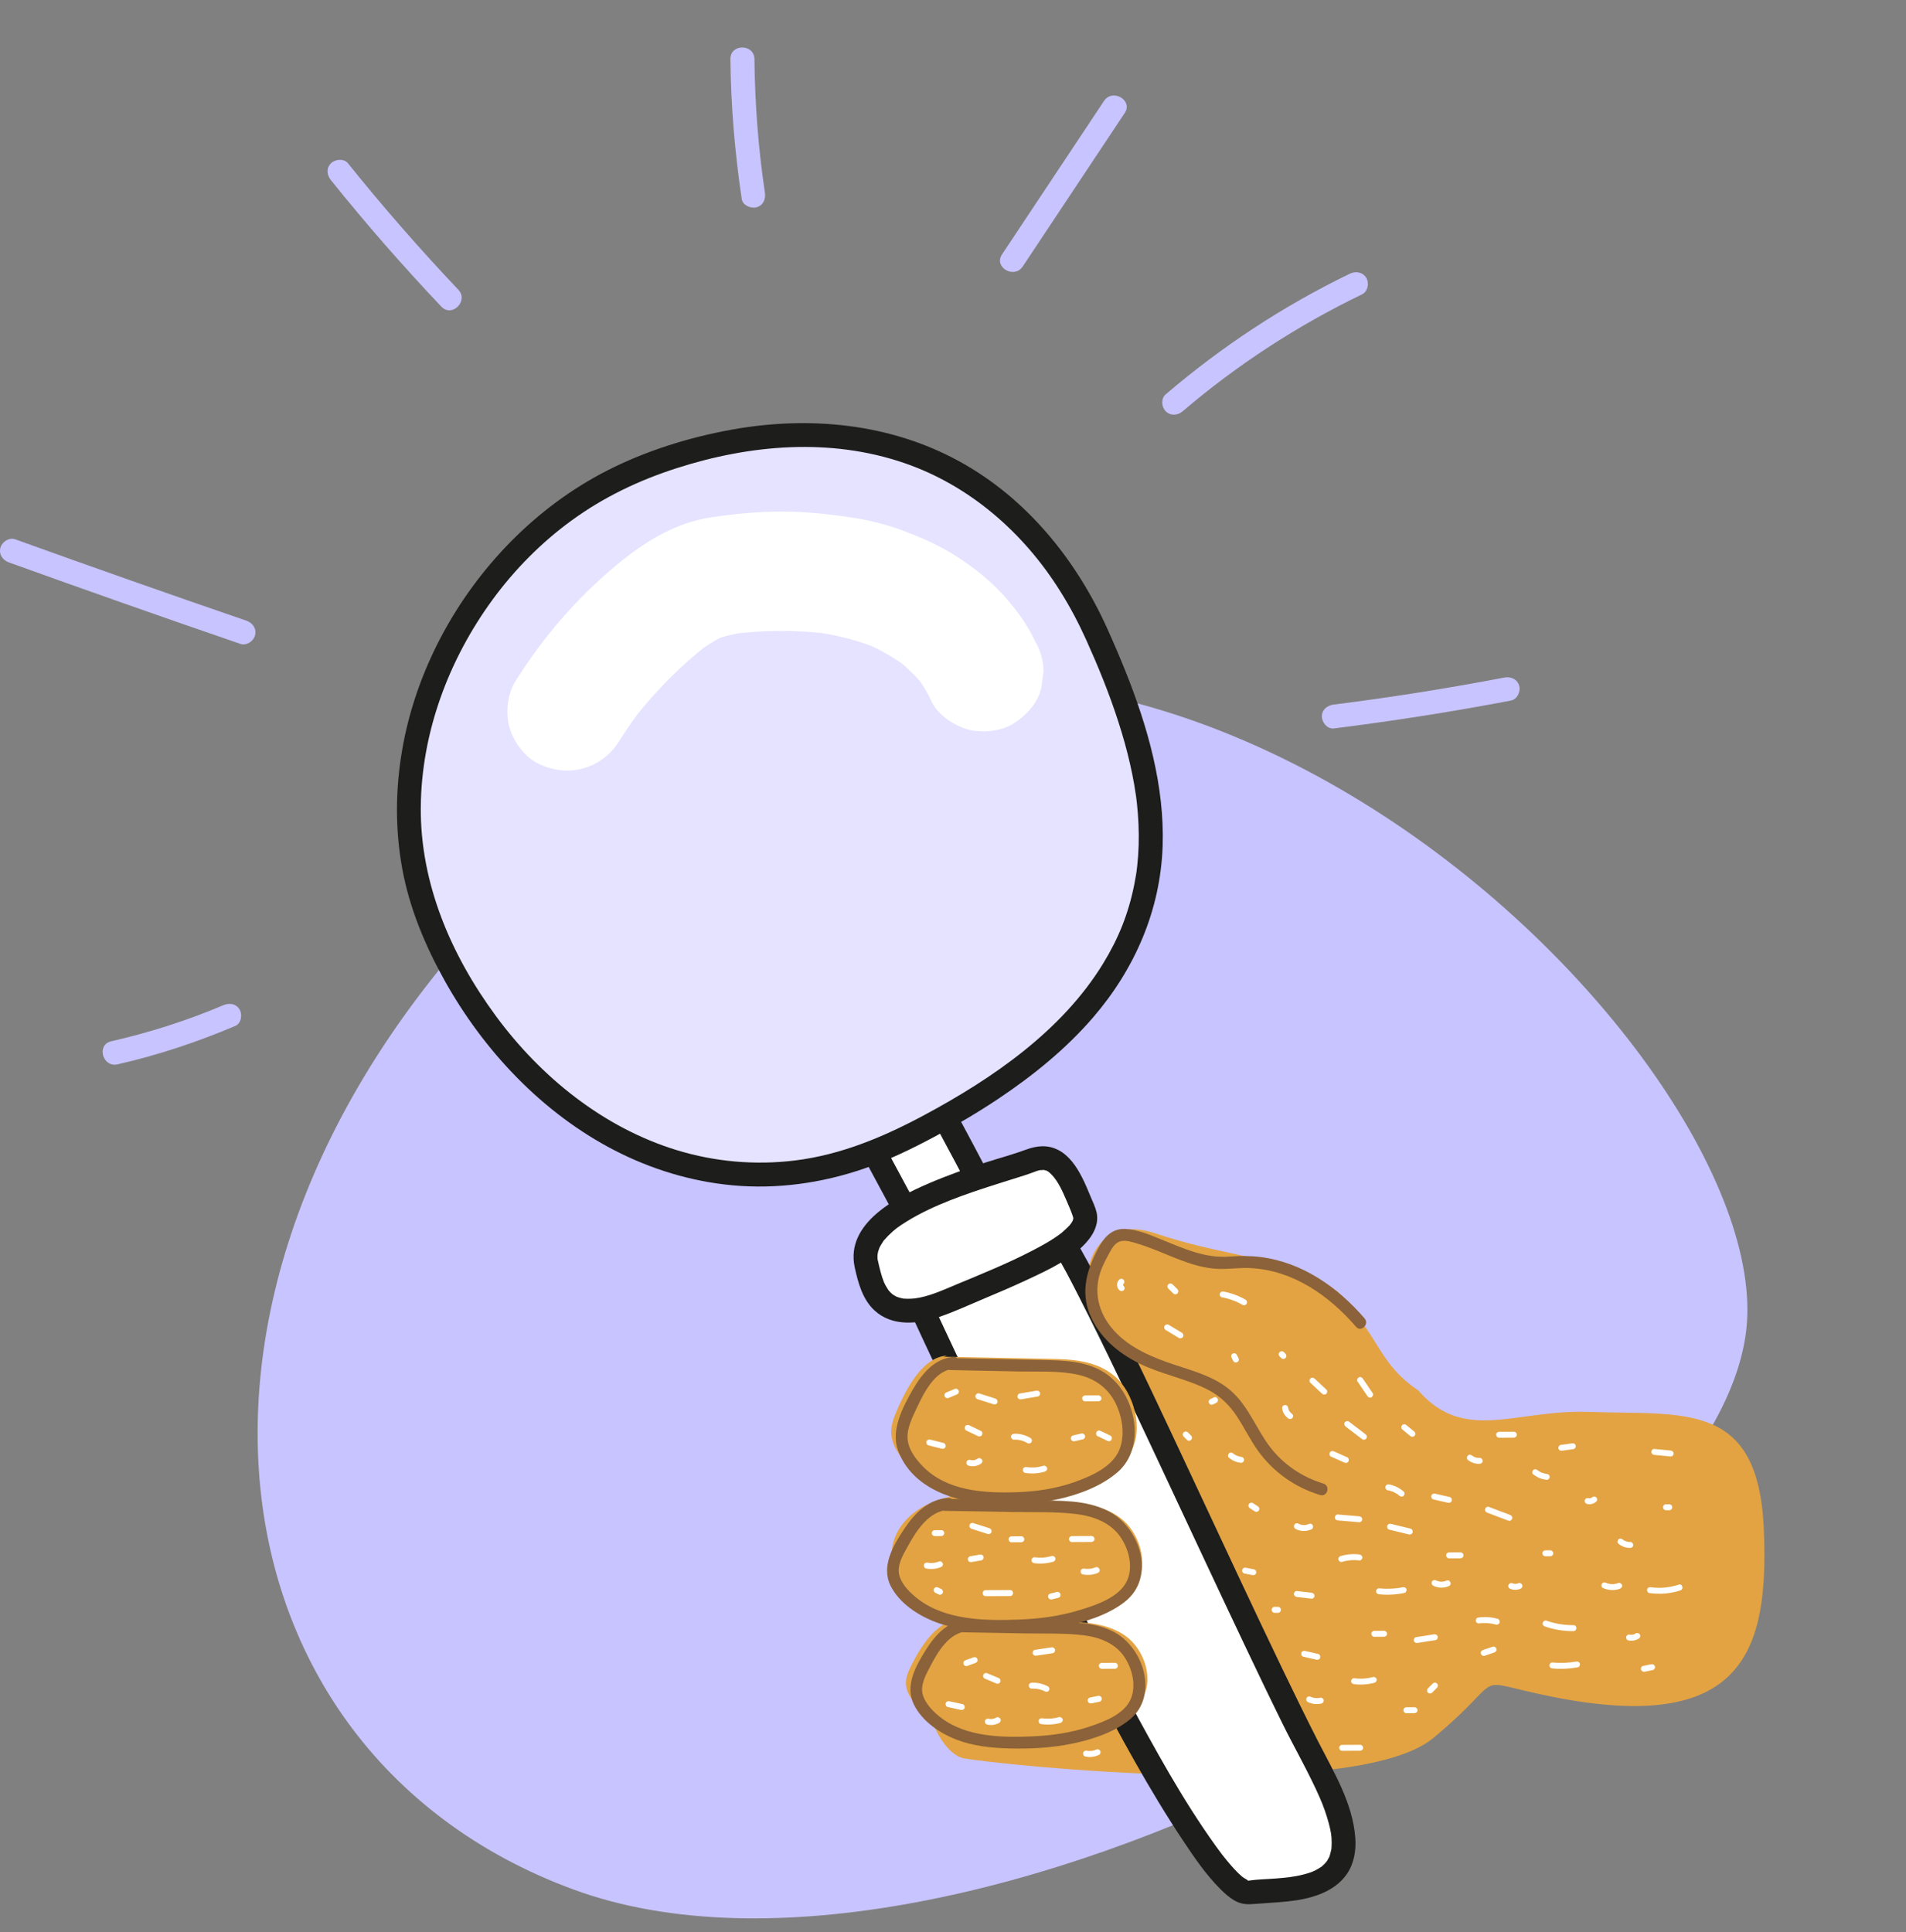 <svg width="218" height="221" viewBox="0 0 218 221" fill="none" xmlns="http://www.w3.org/2000/svg">
<rect x="0" y="0" width="218" height="221" fill="#808080" stroke="none"/>
<g clip-path="url(#clip0_13167_46585)">
<path d="M63.614 96.801C14.322 141.57 21.403 199.868 65.601 216.108C109.799 232.348 195.823 185.043 199.722 152.187C203.62 119.33 123.791 42.146 63.614 96.801Z" fill="#C8C4FF"/>
<path d="M111.309 170.875C100.334 171.203 97.817 182.153 110.519 186.22C102.402 187.106 106.181 200.385 110.289 201.112C114.216 201.806 154.982 206.201 163.933 198.777C172.878 191.354 167.613 192.064 177.398 194.032C199.506 198.482 202.325 188.751 201.738 174.893C201.113 160.127 192.59 161.871 181.731 161.483C173.323 161.182 167.504 165.102 162.206 159.018C156.266 155.027 158.054 150.533 149.174 146.045C143.564 143.208 140.41 143.782 131.997 141.021C121.894 137.714 121.883 154.666 131.147 155.262C137.41 155.661 134.136 154.365 130.565 154.672C121.274 155.47 118.543 155.185 112.06 155.038C101.152 154.797 106.587 162.866 105.95 166.6C105.309 170.345 111.309 170.875 111.309 170.875Z" fill="#E3A342"/>
<path d="M94.384 121.324L106.878 144.553C106.878 144.553 114.216 141.387 114.874 141.267C115.532 141.147 101.36 115.486 101.36 115.486L94.384 121.324Z" fill="white"/>
<path d="M93.199 122.013C94.603 124.626 96.007 127.234 97.411 129.847C99.654 134.013 101.892 138.184 104.135 142.35C104.656 143.312 105.172 144.279 105.693 145.241C106.071 145.947 106.911 146.018 107.569 145.733C110.146 144.624 112.351 143.58 115.011 142.65C116.179 142.24 116.454 141.349 116.031 140.289C115.653 139.348 115.192 138.435 114.742 137.528C111.742 131.536 108.496 125.665 105.282 119.788C104.371 118.121 103.461 116.459 102.539 114.797C102.084 113.971 101.037 113.977 100.384 114.518C98.058 116.464 95.739 118.411 93.413 120.362C92.848 120.838 92.919 121.805 93.413 122.297C93.972 122.855 94.784 122.773 95.355 122.297C97.68 120.351 100 118.405 102.325 116.453C101.607 116.36 100.888 116.268 100.17 116.175C102.463 120.324 104.733 124.49 106.982 128.661C108.55 131.569 110.108 134.477 111.616 137.418C112.137 138.435 112.658 139.458 113.146 140.491C113.223 140.655 113.295 140.819 113.371 140.983C113.404 141.059 113.437 141.141 113.476 141.218C113.251 140.737 113.41 141.048 113.448 141.169C113.476 141.256 113.503 141.355 113.541 141.437C113.547 141.448 113.558 141.535 113.569 141.54C113.569 141.54 113.525 141.169 113.525 141.223C113.525 141.349 113.541 141.24 113.574 140.89C113.887 140.578 114.199 140.272 114.512 139.961C114.364 139.944 114.112 140.086 113.98 140.135C113.646 140.261 113.316 140.392 112.987 140.524C112.022 140.912 111.062 141.311 110.108 141.715C108.803 142.268 107.497 142.82 106.192 143.383C106.817 143.547 107.442 143.711 108.068 143.875C106.664 141.262 105.26 138.654 103.856 136.041C101.612 131.875 99.375 127.704 97.132 123.538C96.611 122.576 96.095 121.609 95.574 120.646C94.735 119.083 92.365 120.461 93.199 122.013Z" fill="#1D1D1B"/>
<path d="M104.574 147.811C114.408 169.12 137.382 217.075 142.856 216.457C148.33 215.84 158.712 217.026 150.814 202.222C142.916 187.423 122.859 141.552 120.32 140.518C117.781 139.485 102.687 143.722 104.574 147.811Z" fill="white"/>
<path d="M103.389 148.5C106.532 155.311 109.74 162.09 113.009 168.842C116.793 176.648 120.66 184.416 124.713 192.086C128.037 198.379 131.426 204.693 135.386 210.624C136.642 212.51 137.958 214.429 139.565 216.042C140.086 216.567 140.673 217.091 141.331 217.436C142.11 217.84 142.779 217.818 143.624 217.747C146.064 217.54 148.637 217.556 150.946 216.649C152.196 216.157 153.304 215.429 154.066 214.309C154.873 213.122 155.119 211.614 155.015 210.203C154.719 206.229 152.569 202.703 150.792 199.231C149.35 196.411 147.968 193.557 146.591 190.703C143.163 183.569 139.829 176.386 136.472 169.219C133.34 162.538 130.225 155.852 126.934 149.243C125.826 147.013 124.708 144.782 123.474 142.623C122.87 141.562 122.163 139.999 121.055 139.359C120.117 138.818 118.806 138.96 117.781 139.08C116.119 139.277 114.479 139.638 112.872 140.103C111.128 140.611 109.406 141.245 107.771 142.038C106.433 142.688 105.024 143.492 104.058 144.646C103.104 145.799 102.775 147.106 103.389 148.5C103.685 149.178 104.678 149.331 105.265 148.992C105.967 148.582 106.055 147.8 105.758 147.122C105.934 147.521 105.797 147.155 105.769 147.056C105.813 147.209 105.748 147.281 105.786 147.029C105.819 146.816 105.731 147.373 105.791 147.035C105.802 146.974 105.841 146.914 105.846 146.86C105.857 146.734 105.682 147.117 105.813 146.942C105.879 146.849 105.934 146.723 105.994 146.625C106.033 146.564 106.077 146.51 106.115 146.45C106.093 146.477 105.907 146.69 106.066 146.521C106.279 146.291 106.493 146.078 106.729 145.876C106.784 145.832 106.839 145.788 106.894 145.744C107.064 145.608 106.625 145.93 106.921 145.728C107.047 145.641 107.168 145.553 107.3 145.466C107.623 145.252 107.958 145.056 108.298 144.864C108.621 144.684 108.956 144.514 109.291 144.356C109.477 144.268 109.663 144.181 109.85 144.099C109.932 144.061 110.02 144.022 110.102 143.99C110.294 143.908 110.234 143.935 110.294 143.908C111.896 143.252 113.552 142.727 115.236 142.322C115.982 142.142 116.728 141.989 117.484 141.868C117.578 141.852 118.016 141.797 117.682 141.836C117.841 141.814 118 141.797 118.159 141.781C118.461 141.754 118.757 141.732 119.059 141.726C119.278 141.726 119.503 141.759 119.722 141.754C119.618 141.759 119.437 141.661 119.706 141.759C119.87 141.819 120.101 141.94 119.645 141.704C119.887 141.83 119.492 141.54 119.519 141.595C119.547 141.655 119.651 141.726 119.7 141.776C119.761 141.836 119.98 142.109 119.793 141.879C119.607 141.644 119.876 142 119.936 142.082C120.123 142.344 120.293 142.617 120.463 142.896C121.548 144.662 122.497 146.515 123.435 148.363C126.528 154.426 129.413 160.598 132.309 166.759C135.638 173.844 138.935 180.945 142.291 188.014C143.744 191.075 145.209 194.136 146.712 197.181C148.099 199.997 149.701 202.747 150.957 205.622C151.373 206.573 151.724 207.563 151.988 208.569C152.224 209.487 152.306 209.875 152.311 210.761C152.311 210.93 152.306 211.1 152.295 211.269C152.289 211.357 152.278 211.45 152.273 211.537C152.278 211.493 152.328 211.236 152.278 211.482C152.224 211.772 152.141 212.046 152.059 212.324C151.971 212.62 152.163 212.117 152.076 212.291C152.048 212.346 152.026 212.401 151.999 212.45C151.933 212.565 151.873 212.68 151.807 212.789C151.725 212.926 151.587 213.084 151.774 212.86C151.686 212.969 151.593 213.073 151.494 213.177C151.406 213.27 151.308 213.347 151.22 213.434C151.006 213.647 151.439 213.303 151.132 213.505C150.902 213.653 150.671 213.8 150.43 213.921C150.353 213.959 149.926 214.139 150.315 213.986C150.205 214.03 150.09 214.074 149.98 214.117C149.706 214.216 149.426 214.303 149.141 214.374C148.582 214.522 148.011 214.62 147.436 214.702C147.227 214.735 147.787 214.659 147.458 214.697C147.392 214.702 147.326 214.713 147.26 214.719C147.128 214.735 146.997 214.746 146.865 214.762C146.553 214.795 146.245 214.823 145.933 214.844C144.885 214.926 143.816 214.937 142.774 215.096C142.428 215.145 143.048 215.14 142.85 215.112C142.571 215.074 142.587 214.937 142.829 215.129C142.642 214.981 142.362 214.839 142.154 214.713C142.532 214.937 142.198 214.746 142.039 214.609C141.896 214.484 141.759 214.358 141.622 214.227C141.326 213.937 141.046 213.631 140.772 213.319C140.454 212.953 140.147 212.576 139.845 212.193C140.097 212.51 139.818 212.155 139.763 212.084C139.68 211.974 139.598 211.865 139.516 211.756C139.346 211.526 139.176 211.291 139.006 211.061C135.232 205.797 132.101 200.04 129.029 194.355C125.092 187.062 121.357 179.66 117.704 172.225C114.287 165.261 110.941 158.263 107.667 151.233C107.031 149.866 106.395 148.5 105.764 147.133C105.457 146.461 104.481 146.297 103.888 146.641C103.192 147.035 103.077 147.827 103.389 148.5Z" fill="#1D1D1B"/>
<path d="M125.426 72.506C134.382 92.378 138.37 112.938 103.422 130.251C78.522 142.59 56.661 124.889 49.026 105.028C41.392 85.167 53.924 60.955 73.855 53.345C97.844 44.177 116.678 53.099 125.426 72.506Z" fill="#E5E3FF"/>
<path d="M124.241 73.195C125.607 76.229 126.863 79.285 127.921 82.576C128.432 84.156 128.881 85.752 129.249 87.37C129.43 88.152 129.589 88.939 129.726 89.732C129.792 90.114 129.852 90.492 129.907 90.874C129.923 90.989 129.94 91.098 129.956 91.213C129.951 91.153 129.923 90.973 129.962 91.251C129.989 91.476 130.017 91.7 130.039 91.924C130.209 93.482 130.28 95.051 130.236 96.62C130.214 97.423 130.159 98.222 130.071 99.02C129.995 99.736 129.907 100.299 129.731 101.179C129.062 104.519 127.921 107.346 126.161 110.216C121.461 117.886 113.563 123.33 105.693 127.545C101.042 130.038 96.182 132.083 90.901 132.728C86.376 133.28 81.796 132.881 77.436 131.553C69.039 128.994 61.849 123.183 56.705 116.185C51.593 109.237 48.066 101.059 48.127 92.356C48.187 83.806 51.313 75.447 56.348 68.57C58.86 65.137 61.931 62.032 65.376 59.528C69.039 56.86 73.065 54.936 77.376 53.553C85.8 50.841 94.948 50.059 103.406 52.951C110.886 55.51 117.057 60.9 121.252 67.597C122.382 69.39 123.369 71.265 124.241 73.195C124.548 73.867 125.525 74.031 126.117 73.687C126.814 73.282 126.912 72.489 126.611 71.817C123.057 63.972 117.391 56.975 109.751 52.782C101.815 48.419 92.606 47.55 83.776 49.124C78.84 50.005 73.899 51.546 69.429 53.826C65.37 55.898 61.657 58.675 58.46 61.911C52.076 68.373 47.54 76.814 45.999 85.768C45.22 90.289 45.187 94.881 46.015 99.397C46.838 103.869 48.62 108.133 50.825 112.096C55.317 120.171 62.025 127.299 70.295 131.569C74.507 133.739 79.071 135.128 83.793 135.565C88.85 136.035 94.005 135.314 98.799 133.663C101.596 132.701 104.256 131.41 106.861 130.022C109.378 128.682 111.846 127.234 114.216 125.648C118.143 123.019 121.877 120.001 124.976 116.42C129.775 110.866 132.731 104.12 132.978 96.751C133.203 89.885 131.262 83.106 128.733 76.786C128.064 75.114 127.351 73.457 126.611 71.817C126.309 71.145 125.327 70.981 124.735 71.325C124.038 71.73 123.94 72.522 124.241 73.195Z" fill="#1D1D1B"/>
<path d="M99.067 144.525C99.753 147.696 100.806 151.982 108.386 148.8C115.965 145.619 125.339 142.043 123.995 138.676C122.651 135.308 121.247 131.378 117.978 132.701C114.698 134.024 97.614 137.834 99.067 144.525Z" fill="white"/>
<path d="M97.746 144.886C98.13 146.657 98.634 148.593 100.016 149.872C102.046 151.747 104.969 151.446 107.404 150.626C109.082 150.058 110.711 149.298 112.346 148.614C114.062 147.893 115.773 147.166 117.457 146.379C119.909 145.231 122.794 143.94 124.516 141.776C125.229 140.884 125.684 139.791 125.415 138.632C125.273 138.031 124.982 137.446 124.746 136.877C124.439 136.123 124.121 135.368 123.753 134.647C123.134 133.433 122.284 132.159 121.028 131.52C119.81 130.902 118.587 131.028 117.348 131.487C115.878 132.028 114.353 132.438 112.861 132.914C110.629 133.625 108.419 134.406 106.263 135.33C102.479 136.954 96.726 139.895 97.746 144.886C97.894 145.608 98.755 146.029 99.435 145.843C100.192 145.635 100.543 144.886 100.395 144.159C100.378 144.083 100.345 143.749 100.378 144.126C100.373 144.044 100.362 143.962 100.362 143.88C100.362 143.705 100.362 143.53 100.378 143.35C100.351 143.705 100.395 143.29 100.433 143.153C100.466 143.033 100.674 142.503 100.521 142.847C100.658 142.541 100.834 142.257 101.02 141.978C101.228 141.666 100.938 142.038 101.201 141.754C101.349 141.59 101.497 141.42 101.656 141.267C102.369 140.562 102.748 140.305 103.631 139.747C104.453 139.228 105.314 138.774 106.192 138.353C109.428 136.806 113.146 135.702 116.728 134.57C117.238 134.412 117.742 134.248 118.241 134.056C118.466 133.969 118.691 133.882 118.927 133.832C118.927 133.832 119.459 133.821 119.316 133.794C119.788 133.871 119.942 134.002 120.287 134.352C121.011 135.095 121.521 136.232 121.955 137.244C122.212 137.845 122.492 138.463 122.695 139.08C122.717 139.152 122.733 139.239 122.766 139.31C122.887 139.589 122.607 139.075 122.761 139.316C122.777 139.337 122.755 139.485 122.755 139.501C122.766 139.119 122.733 139.485 122.7 139.6C122.678 139.676 122.591 139.808 122.722 139.551C122.673 139.644 122.618 139.736 122.569 139.829C122.53 139.895 122.487 139.955 122.443 140.015C122.618 139.764 122.388 140.081 122.36 140.114C122.075 140.425 121.604 140.857 121.39 141.027C120.37 141.814 119.212 142.448 118.071 143.038C115.263 144.498 112.318 145.69 109.395 146.903C107.865 147.543 106.219 148.308 104.607 148.505C104.393 148.532 104.042 148.549 103.773 148.543C103.653 148.543 103.537 148.538 103.422 148.527C103.159 148.511 103.521 148.571 103.203 148.494C103.104 148.472 103 148.45 102.901 148.423C102.863 148.412 102.462 148.276 102.621 148.341C102.813 148.418 102.484 148.27 102.479 148.27C102.369 148.21 102.265 148.139 102.15 148.079C102.079 148.04 101.903 147.876 102.128 148.073C102.035 147.997 101.947 147.915 101.859 147.827C101.799 147.767 101.738 147.702 101.684 147.636C101.503 147.445 101.793 147.838 101.612 147.543C101.497 147.363 101.382 147.193 101.283 147.007C101.239 146.931 101.206 146.849 101.163 146.772C101.13 146.707 101.102 146.646 101.075 146.581C101.135 146.728 101.146 146.756 101.108 146.663C100.79 145.854 100.592 145.006 100.406 144.159C100.016 142.443 97.367 143.17 97.746 144.886Z" fill="#1D1D1B"/>
<path d="M118.417 73.386C117.507 71.396 116.141 69.592 114.677 67.974C113.158 66.296 111.304 64.864 109.412 63.639C107.492 62.393 105.364 61.469 103.225 60.67C101.284 59.943 99.254 59.457 97.203 59.156C94.576 58.768 91.96 58.495 89.305 58.506C86.623 58.522 83.958 58.768 81.303 59.173C76.236 59.949 72.15 63.054 68.464 66.422C64.795 69.773 61.592 73.709 58.954 77.907C58.027 79.383 57.802 81.515 58.263 83.172C58.702 84.757 59.93 86.474 61.411 87.255C64.778 89.032 68.755 88.043 70.79 84.806C71.662 83.418 72.599 82.073 73.609 80.777C73.252 81.237 72.896 81.701 72.539 82.16C75.018 78.995 77.87 76.109 81.051 73.638C80.59 73.993 80.124 74.348 79.663 74.704C80.782 73.851 81.951 73.091 83.25 72.539C82.702 72.769 82.159 72.998 81.611 73.228C82.845 72.73 84.128 72.457 85.439 72.276C84.83 72.359 84.221 72.441 83.618 72.522C87.38 72.052 91.241 72.025 95.004 72.522C94.395 72.441 93.786 72.359 93.183 72.276C95.684 72.626 98.141 73.233 100.477 74.201C99.929 73.971 99.386 73.742 98.838 73.512C100.658 74.283 102.375 75.261 103.944 76.469C103.483 76.114 103.017 75.759 102.556 75.403C103.746 76.338 104.827 77.388 105.765 78.574C105.408 78.115 105.052 77.65 104.695 77.191C105.435 78.153 106.072 79.181 106.576 80.285C107.251 81.75 109.176 83.013 110.673 83.423C112.313 83.871 114.501 83.669 115.955 82.734C117.419 81.794 118.708 80.395 119.103 78.651C119.185 78.044 119.267 77.437 119.35 76.836C119.35 75.6 119.037 74.452 118.417 73.386Z" fill="white"/>
<path d="M126.271 11.546C122.383 17.395 118.494 23.25 114.605 29.1C113.629 30.57 116.004 31.942 116.975 30.477C120.863 24.628 124.752 18.773 128.64 12.924C129.617 11.458 127.242 10.086 126.271 11.546Z" fill="#C8C4FF"/>
<path d="M154.396 31.303C146.805 34.971 139.73 39.629 133.33 45.101C132.765 45.582 132.836 46.539 133.33 47.036C133.889 47.594 134.706 47.517 135.271 47.036C141.496 41.717 148.407 37.229 155.783 33.664C156.447 33.342 156.628 32.396 156.277 31.795C155.871 31.111 155.065 30.98 154.396 31.303Z" fill="#C8C4FF"/>
<path d="M172.073 77.492C165.601 78.727 159.096 79.76 152.559 80.581C151.824 80.673 151.188 81.144 151.188 81.947C151.188 82.614 151.818 83.407 152.559 83.314C159.338 82.461 166.089 81.406 172.802 80.127C173.532 79.99 173.943 79.115 173.762 78.443C173.554 77.683 172.802 77.35 172.073 77.492Z" fill="#C8C4FF"/>
<path d="M37.855 20.612C41.865 25.603 46.077 30.425 50.481 35.072C51.693 36.351 53.629 34.416 52.422 33.136C48.018 28.49 43.806 23.662 39.797 18.677C39.331 18.103 38.344 18.196 37.855 18.677C37.285 19.245 37.389 20.032 37.855 20.612Z" fill="#C8C4FF"/>
<path d="M13.448 121.729C18.066 120.674 22.558 119.187 26.913 117.334C27.593 117.044 27.747 116.043 27.407 115.464C26.995 114.764 26.216 114.682 25.531 114.972C21.401 116.727 17.096 118.094 12.719 119.094C11.002 119.488 11.732 122.123 13.448 121.729Z" fill="#C8C4FF"/>
<path d="M44.683 151.523C42.248 156.804 38.792 161.521 34.482 165.436C33.176 166.622 35.118 168.552 36.423 167.371C40.888 163.315 44.529 158.373 47.052 152.9C47.359 152.228 47.244 151.43 46.559 151.031C45.966 150.692 44.995 150.85 44.683 151.523Z" fill="#C8C4FF"/>
<path d="M1.009 64.322C9.812 67.493 18.631 70.598 27.478 73.638C28.18 73.878 28.975 73.364 29.167 72.681C29.375 71.932 28.909 71.243 28.207 70.997C19.361 67.958 10.536 64.853 1.739 61.682C1.042 61.43 0.236 61.966 0.05 62.639C-0.159 63.398 0.307 64.065 1.009 64.322Z" fill="#C8C4FF"/>
<path d="M83.541 6.752C83.596 12.11 84.046 17.451 84.835 22.753C84.945 23.486 85.872 23.885 86.525 23.71C87.309 23.497 87.594 22.764 87.484 22.026C86.728 16.969 86.344 11.864 86.289 6.752C86.261 4.997 83.519 4.992 83.541 6.752Z" fill="#C8C4FF"/>
<path d="M108.792 171.684C112.79 171.75 116.788 171.821 120.787 171.886C123.326 171.93 126.008 172.023 128.147 173.614C130.286 175.205 131.492 178.873 129.935 181.202C129.342 182.087 128.459 182.64 127.576 183.093C123.479 185.187 118.894 185.614 114.419 185.504C110.657 185.411 106.571 184.783 103.911 181.677C103.34 181.011 102.83 180.174 102.819 179.234C102.808 178.458 103.132 177.736 103.461 177.058C104.733 174.445 106.582 171.695 109.159 171.58" fill="#E3A342"/>
<path d="M109.548 185.28C113.519 185.346 117.484 185.406 121.455 185.471C123.973 185.51 126.638 185.603 128.766 187.128C130.889 188.658 132.09 192.185 130.538 194.42C129.951 195.273 129.073 195.804 128.196 196.235C124.126 198.247 119.574 198.657 115.132 198.553C111.397 198.466 107.338 197.859 104.7 194.874C104.135 194.235 103.63 193.431 103.614 192.523C103.603 191.775 103.927 191.08 104.25 190.435C105.512 187.926 107.349 185.28 109.91 185.171" fill="#E3A342"/>
<path d="M107.958 155.174C111.994 155.256 116.026 155.333 120.062 155.415C122.624 155.464 125.333 155.574 127.494 157.399C129.655 159.225 130.872 163.429 129.304 166.092C128.706 167.108 127.817 167.737 126.923 168.256C122.788 170.651 118.165 171.137 113.645 171.006C109.85 170.897 105.726 170.175 103.038 166.611C102.462 165.846 101.947 164.889 101.936 163.806C101.925 162.915 102.248 162.09 102.583 161.314C103.866 158.323 105.731 155.169 108.331 155.043" fill="#E3A342"/>
<path d="M154.132 148.888C150.776 144.815 143.898 144.449 137.904 143.738C131.443 142.973 127.73 139.037 126.265 142.994C124.801 146.952 122.009 150.992 131.147 155.262C140.284 159.531 142.022 162.139 145.714 166.961C149.405 171.783 158.816 154.579 154.132 148.888Z" fill="#E3A342"/>
<path d="M108.073 172.799C110.706 172.843 113.344 172.887 115.976 172.931C118.313 172.969 120.704 172.876 123.029 173.155C124.993 173.39 127.011 174.106 128.163 175.801C129.101 177.189 129.627 179.141 128.925 180.743C128.059 182.716 125.3 183.596 123.402 184.17C121.192 184.843 118.889 185.143 116.585 185.231C112.724 185.378 108.166 185.335 104.963 182.853C104.108 182.186 103.164 181.278 102.868 180.207C102.539 179.021 103.307 177.801 103.861 176.796C104.81 175.063 106.241 172.832 108.435 172.685C109.313 172.624 109.318 171.258 108.435 171.318C106.208 171.471 104.612 173.073 103.439 174.838C102.172 176.741 100.724 179.157 101.887 181.42C102.896 183.378 104.991 184.744 106.993 185.51C109.088 186.313 111.369 186.548 113.596 186.608C116.256 186.685 118.933 186.559 121.549 186.04C123.962 185.564 126.66 184.75 128.629 183.219C132.32 180.349 130.362 174.576 126.627 172.756C124.099 171.52 121.17 171.646 118.428 171.602C114.973 171.542 111.523 171.487 108.068 171.427C107.19 171.422 107.19 172.788 108.073 172.799Z" fill="#8B6239"/>
<path d="M110.25 186.69C112.625 186.734 114.994 186.772 117.369 186.816C119.536 186.854 121.751 186.762 123.907 187.024C125.75 187.248 127.598 187.948 128.64 189.561C129.49 190.878 129.951 192.666 129.386 194.185C128.689 196.05 126.265 196.924 124.532 197.498C122.508 198.165 120.397 198.482 118.274 198.581C114.737 198.745 110.574 198.706 107.629 196.46C106.801 195.825 105.912 194.945 105.577 193.939C105.188 192.764 105.89 191.561 106.422 190.539C107.261 188.932 108.55 186.729 110.585 186.581C111.457 186.516 111.468 185.149 110.585 185.214C108.479 185.368 107.003 186.942 105.939 188.631C104.76 190.49 103.455 192.797 104.535 194.967C105.479 196.864 107.453 198.209 109.378 198.958C111.292 199.701 113.382 199.915 115.422 199.969C117.857 200.035 120.32 199.909 122.711 199.406C124.96 198.931 127.461 198.127 129.254 196.635C132.501 193.934 130.839 188.544 127.516 186.707C125.174 185.417 122.382 185.537 119.793 185.488C116.618 185.433 113.437 185.373 110.261 185.318C109.367 185.307 109.367 186.674 110.25 186.69Z" fill="#8B6239"/>
<path d="M108.676 156.694C111.314 156.749 113.952 156.804 116.59 156.858C118.812 156.902 121.181 156.744 123.358 157.241C125.3 157.684 126.814 158.815 127.658 160.619C128.393 162.188 128.695 164.206 128.015 165.846C127.192 167.808 124.74 168.858 122.865 169.519C120.742 170.268 118.51 170.596 116.267 170.667C112.521 170.788 108.281 170.536 105.517 167.683C104.689 166.824 103.872 165.725 103.8 164.495C103.735 163.293 104.376 162.057 104.875 160.991C105.649 159.34 106.916 156.733 109.022 156.569C109.894 156.498 109.905 155.131 109.022 155.202C106.85 155.377 105.407 157.175 104.398 158.936C103.247 160.947 101.853 163.582 102.725 165.922C104.343 170.268 109.269 171.821 113.481 172.012C116.02 172.133 118.598 172.007 121.088 171.449C123.446 170.919 125.991 169.968 127.834 168.366C131.097 165.529 129.945 159.696 126.737 157.279C124.527 155.612 121.708 155.596 119.058 155.541C115.603 155.47 112.142 155.399 108.687 155.328C107.793 155.311 107.793 156.678 108.676 156.694Z" fill="#8B6239"/>
<path d="M151.352 169.672C148.944 168.945 146.772 167.486 145.247 165.474C143.75 163.501 142.884 161.09 141.085 159.34C139.258 157.564 136.757 156.886 134.399 156.109C131.865 155.273 129.255 154.212 127.423 152.195C125.602 150.194 124.982 147.63 126.002 145.099C126.243 144.498 126.551 143.913 126.863 143.344C127.176 142.77 127.521 142.104 128.218 141.95C128.838 141.814 129.545 142.071 130.138 142.246C130.812 142.448 131.47 142.694 132.128 142.951C134.547 143.908 136.988 145.116 139.648 145.132C140.789 145.138 141.907 144.968 143.054 145.034C147.918 145.296 152.01 148.172 155.103 151.752C155.679 152.419 156.644 151.452 156.074 150.785C152.992 147.215 148.971 144.383 144.2 143.771C142.993 143.618 141.787 143.623 140.575 143.716C137.799 143.929 135.331 142.77 132.819 141.759C131.531 141.24 130.121 140.622 128.712 140.556C127.28 140.485 126.375 141.387 125.728 142.557C124.368 145.017 123.54 147.614 124.653 150.336C125.695 152.889 127.839 154.715 130.269 155.924C132.814 157.186 135.671 157.662 138.183 158.958C139.576 159.674 140.619 160.702 141.474 161.997C142.308 163.265 142.971 164.643 143.854 165.884C145.593 168.333 148.105 170.115 150.984 170.985C151.834 171.247 152.196 169.924 151.352 169.672Z" fill="#8B6239"/>
<path d="M139.752 148.374C140.586 148.527 141.381 148.811 142.11 149.238C142.269 149.33 142.483 149.276 142.582 149.117C142.675 148.959 142.62 148.74 142.461 148.647C141.683 148.199 140.821 147.882 139.938 147.718C139.757 147.685 139.571 147.767 139.516 147.958C139.467 148.122 139.571 148.341 139.752 148.374Z" fill="white"/>
<path d="M133.626 147.373C133.812 147.559 133.999 147.745 134.19 147.931C134.251 147.991 134.344 148.029 134.432 148.029C134.514 148.029 134.618 147.991 134.673 147.931C134.733 147.865 134.777 147.778 134.772 147.691C134.766 147.598 134.739 147.516 134.673 147.45C134.487 147.264 134.3 147.078 134.108 146.892C134.048 146.832 133.955 146.794 133.867 146.794C133.785 146.794 133.68 146.832 133.626 146.892C133.565 146.958 133.521 147.045 133.527 147.133C133.527 147.226 133.56 147.308 133.626 147.373Z" fill="white"/>
<path d="M128.015 146.351C127.85 146.504 127.757 146.739 127.768 146.963C127.773 147.188 127.861 147.423 128.042 147.565C128.075 147.598 128.108 147.619 128.152 147.636C128.19 147.658 128.234 147.669 128.284 147.663C128.366 147.663 128.47 147.625 128.525 147.565C128.585 147.499 128.629 147.412 128.624 147.324C128.618 147.242 128.591 147.138 128.525 147.084C128.497 147.062 128.475 147.04 128.454 147.013C128.47 147.035 128.492 147.056 128.508 147.084C128.486 147.051 128.464 147.018 128.448 146.98C128.459 147.007 128.47 147.035 128.481 147.062C128.464 147.018 128.454 146.974 128.443 146.931C128.448 146.963 128.448 146.991 128.454 147.024C128.448 146.974 128.448 146.925 128.454 146.876C128.448 146.909 128.448 146.936 128.443 146.969C128.448 146.925 128.459 146.887 128.475 146.843C128.464 146.87 128.454 146.898 128.443 146.925C128.459 146.887 128.475 146.854 128.503 146.821C128.486 146.843 128.464 146.865 128.448 146.892C128.464 146.871 128.481 146.854 128.497 146.838C128.629 146.717 128.629 146.477 128.497 146.357C128.36 146.22 128.157 146.22 128.015 146.351Z" fill="white"/>
<path d="M133.324 152.113C133.829 152.414 134.328 152.714 134.832 153.021C134.986 153.113 135.216 153.059 135.304 152.9C135.392 152.736 135.348 152.534 135.183 152.43C134.679 152.129 134.18 151.829 133.675 151.523C133.522 151.43 133.291 151.484 133.203 151.643C133.11 151.812 133.16 152.015 133.324 152.113Z" fill="white"/>
<path d="M140.865 155.289C140.931 155.415 140.991 155.535 141.057 155.661C141.079 155.699 141.107 155.732 141.145 155.759C141.178 155.792 141.216 155.809 141.26 155.819C141.304 155.836 141.353 155.836 141.397 155.825C141.441 155.825 141.485 155.809 141.523 155.787C141.595 155.737 141.661 155.672 141.682 155.584C141.688 155.552 141.688 155.524 141.693 155.491C141.693 155.431 141.677 155.371 141.644 155.317C141.578 155.191 141.518 155.071 141.452 154.945C141.43 154.907 141.403 154.874 141.364 154.846C141.331 154.814 141.293 154.797 141.249 154.786C141.205 154.77 141.156 154.77 141.112 154.781C141.068 154.781 141.024 154.797 140.986 154.819C140.915 154.868 140.849 154.934 140.827 155.021C140.821 155.054 140.821 155.081 140.816 155.114C140.821 155.174 140.838 155.235 140.865 155.289Z" fill="white"/>
<path d="M146.657 161.128C146.723 161.587 147.008 161.992 147.386 162.254C147.458 162.303 147.573 162.309 147.65 162.287C147.726 162.265 147.814 162.205 147.852 162.128C147.896 162.046 147.918 161.953 147.885 161.866C147.858 161.778 147.803 161.713 147.726 161.664C147.704 161.653 147.688 161.636 147.672 161.62C147.693 161.636 147.715 161.658 147.743 161.675C147.655 161.604 147.573 161.527 147.501 161.434C147.518 161.456 147.54 161.478 147.556 161.505C147.48 161.407 147.419 161.303 147.37 161.188C147.381 161.215 147.392 161.243 147.403 161.27C147.359 161.166 147.331 161.057 147.315 160.942C147.304 160.865 147.222 160.778 147.156 160.74C147.085 160.696 146.975 160.68 146.893 160.707C146.81 160.734 146.728 160.784 146.69 160.866C146.679 160.893 146.668 160.92 146.657 160.948C146.64 161.008 146.64 161.068 146.657 161.128Z" fill="white"/>
<path d="M152.229 166.589C152.739 166.819 153.244 167.043 153.754 167.272C153.918 167.344 154.132 167.327 154.225 167.152C154.302 167.005 154.275 166.764 154.105 166.682C153.595 166.452 153.09 166.228 152.58 165.999C152.416 165.928 152.202 165.944 152.108 166.119C152.026 166.272 152.054 166.513 152.229 166.589Z" fill="white"/>
<path d="M149.871 158.148C150.321 158.569 150.77 158.985 151.22 159.406C151.352 159.526 151.577 159.542 151.703 159.406C151.823 159.274 151.845 159.05 151.703 158.925C151.253 158.504 150.803 158.088 150.354 157.667C150.222 157.547 149.997 157.531 149.871 157.667C149.745 157.798 149.728 158.017 149.871 158.148Z" fill="white"/>
<path d="M146.355 155.136C146.415 155.196 146.481 155.262 146.542 155.322C146.574 155.355 146.607 155.377 146.651 155.393C146.69 155.415 146.734 155.426 146.783 155.42C146.832 155.42 146.876 155.415 146.914 155.393C146.958 155.377 146.991 155.355 147.024 155.322C147.041 155.3 147.063 155.278 147.079 155.251C147.112 155.196 147.123 155.142 147.128 155.076C147.123 155.043 147.123 155.016 147.117 154.983C147.101 154.923 147.074 154.874 147.03 154.83C146.969 154.77 146.904 154.704 146.843 154.644C146.81 154.611 146.777 154.59 146.734 154.573C146.695 154.551 146.651 154.54 146.602 154.546C146.553 154.546 146.509 154.551 146.47 154.573C146.426 154.59 146.393 154.611 146.361 154.644C146.344 154.666 146.322 154.688 146.306 154.715C146.273 154.77 146.262 154.825 146.256 154.89C146.262 154.923 146.262 154.95 146.267 154.983C146.284 155.043 146.311 155.092 146.355 155.136Z" fill="white"/>
<path d="M155.273 158.012C155.652 158.569 156.025 159.127 156.403 159.679C156.502 159.827 156.71 159.909 156.875 159.799C157.023 159.706 157.105 159.488 156.995 159.329C156.617 158.772 156.244 158.214 155.865 157.662C155.767 157.514 155.558 157.432 155.394 157.542C155.246 157.64 155.163 157.853 155.273 158.012Z" fill="white"/>
<path d="M160.374 163.473C160.681 163.724 160.988 163.976 161.295 164.227C161.366 164.288 161.443 164.326 161.536 164.326C161.619 164.326 161.723 164.288 161.778 164.227C161.838 164.162 161.882 164.074 161.876 163.987C161.871 163.899 161.843 163.801 161.778 163.746C161.471 163.495 161.163 163.243 160.856 162.992C160.785 162.932 160.708 162.894 160.615 162.894C160.533 162.894 160.428 162.932 160.374 162.992C160.313 163.058 160.269 163.145 160.275 163.232C160.28 163.314 160.308 163.418 160.374 163.473Z" fill="white"/>
<path d="M167.871 166.961C168.074 167.125 168.293 167.245 168.54 167.327C168.76 167.398 169.001 167.431 169.237 167.42C169.418 167.409 169.588 167.267 169.577 167.081C169.571 166.906 169.423 166.731 169.237 166.742C169.133 166.748 169.028 166.742 168.924 166.731C168.957 166.737 168.985 166.737 169.017 166.742C168.875 166.72 168.738 166.682 168.606 166.627C168.634 166.638 168.661 166.649 168.688 166.66C168.623 166.633 168.551 166.6 168.491 166.562C168.458 166.545 168.425 166.523 168.398 166.502C168.387 166.491 168.37 166.485 168.359 166.474C168.293 166.425 168.414 166.518 168.365 166.48C168.293 166.42 168.222 166.381 168.123 166.381C168.041 166.381 167.937 166.42 167.882 166.48C167.822 166.545 167.778 166.633 167.783 166.72C167.778 166.802 167.805 166.906 167.871 166.961Z" fill="white"/>
<path d="M175.347 168.607C175.582 168.792 175.829 168.94 176.109 169.055C176.367 169.159 176.63 169.219 176.904 169.252C176.987 169.263 177.091 169.208 177.146 169.153C177.206 169.093 177.25 168.995 177.244 168.913C177.239 168.825 177.211 168.732 177.146 168.672C177.074 168.607 176.997 168.585 176.904 168.574C176.866 168.568 176.877 168.568 176.932 168.579C176.915 168.579 176.904 168.574 176.888 168.574C176.86 168.568 176.827 168.563 176.8 168.557C176.74 168.546 176.685 168.535 176.625 168.519C176.592 168.508 176.306 168.415 176.312 168.415C176.361 168.437 176.367 168.437 176.334 168.426C176.323 168.421 176.306 168.415 176.295 168.41C176.268 168.399 176.241 168.382 176.213 168.371C176.169 168.35 176.12 168.322 176.076 168.3C176.027 168.273 175.977 168.24 175.928 168.207C175.906 168.191 175.879 168.175 175.857 168.158C175.846 168.147 175.835 168.142 175.824 168.131C175.862 168.164 175.868 168.164 175.84 168.142C175.763 168.082 175.698 168.043 175.599 168.043C175.517 168.043 175.412 168.082 175.358 168.142C175.237 168.246 175.199 168.486 175.347 168.607Z" fill="white"/>
<path d="M140.558 166.715C140.745 166.874 140.947 167.005 141.172 167.103C141.425 167.212 141.671 167.278 141.946 167.305C142.028 167.316 142.132 167.262 142.187 167.207C142.247 167.147 142.291 167.048 142.286 166.966C142.28 166.879 142.253 166.786 142.187 166.726C142.116 166.66 142.039 166.638 141.946 166.628C141.935 166.628 141.918 166.622 141.907 166.622C141.94 166.628 141.968 166.628 142.001 166.633C141.809 166.606 141.628 166.556 141.447 166.485C141.474 166.496 141.501 166.507 141.529 166.518C141.43 166.474 141.337 166.431 141.249 166.376C141.205 166.349 141.161 166.321 141.123 166.294C141.112 166.289 141.101 166.278 141.09 166.272C141.079 166.267 141.041 166.234 141.085 166.272C141.128 166.305 141.09 166.278 141.079 166.267C141.068 166.256 141.057 166.245 141.041 166.234C140.969 166.174 140.893 166.135 140.799 166.135C140.717 166.135 140.613 166.174 140.558 166.234C140.443 166.36 140.41 166.589 140.558 166.715Z" fill="white"/>
<path d="M135.381 164.304C135.507 164.43 135.633 164.55 135.754 164.676C135.787 164.709 135.82 164.73 135.864 164.747C135.902 164.769 135.946 164.78 135.995 164.774C136.045 164.774 136.088 164.769 136.127 164.747C136.171 164.73 136.204 164.709 136.237 164.676C136.297 164.61 136.341 164.523 136.335 164.435C136.33 164.342 136.302 164.26 136.237 164.195C136.11 164.069 135.984 163.949 135.864 163.823C135.831 163.79 135.798 163.768 135.754 163.752C135.715 163.73 135.672 163.719 135.622 163.725C135.573 163.725 135.529 163.73 135.491 163.752C135.447 163.768 135.414 163.79 135.381 163.823C135.321 163.889 135.277 163.976 135.282 164.063C135.282 164.151 135.315 164.238 135.381 164.304Z" fill="white"/>
<path d="M125.53 164.249C125.909 164.43 126.282 164.61 126.66 164.791C126.743 164.829 126.83 164.851 126.924 164.823C127 164.801 127.088 164.741 127.126 164.665C127.209 164.512 127.176 164.282 127.006 164.195C126.627 164.014 126.254 163.834 125.876 163.653C125.794 163.615 125.706 163.593 125.613 163.621C125.536 163.642 125.448 163.703 125.41 163.779C125.328 163.938 125.36 164.167 125.53 164.249Z" fill="white"/>
<path d="M131.849 168.601C132.035 168.787 132.222 168.973 132.414 169.159C132.474 169.219 132.567 169.257 132.655 169.257C132.737 169.257 132.841 169.219 132.896 169.159C132.957 169.093 133 169.005 132.995 168.918C132.989 168.825 132.962 168.743 132.896 168.677C132.71 168.492 132.523 168.306 132.331 168.12C132.271 168.06 132.178 168.021 132.09 168.021C132.008 168.021 131.904 168.06 131.849 168.12C131.788 168.185 131.744 168.273 131.75 168.36C131.75 168.448 131.783 168.535 131.849 168.601Z" fill="white"/>
<path d="M142.961 172.499C143.147 172.619 143.339 172.745 143.525 172.865C143.597 172.914 143.706 172.92 143.789 172.898C143.866 172.876 143.953 172.816 143.992 172.739C144.036 172.657 144.057 172.564 144.025 172.477C143.997 172.389 143.942 172.324 143.865 172.275C143.679 172.154 143.487 172.029 143.301 171.908C143.229 171.859 143.12 171.854 143.037 171.876C142.961 171.897 142.873 171.958 142.834 172.034C142.791 172.116 142.769 172.209 142.801 172.296C142.829 172.384 142.884 172.45 142.961 172.499Z" fill="white"/>
<path d="M155.471 177.785C154.752 177.698 154.017 177.763 153.326 177.971C153.156 178.02 153.03 178.211 153.085 178.392C153.14 178.567 153.321 178.687 153.507 178.632C153.831 178.534 154.154 178.474 154.456 178.447C154.796 178.419 155.136 178.425 155.476 178.468C155.657 178.49 155.827 178.293 155.816 178.129C155.805 177.927 155.663 177.812 155.471 177.785Z" fill="white"/>
<path d="M149.679 174.308C149.662 174.314 149.651 174.325 149.635 174.33C149.679 174.314 149.684 174.308 149.651 174.325C149.618 174.336 149.591 174.347 149.558 174.358C149.503 174.374 149.448 174.39 149.393 174.401C149.366 174.407 149.328 174.418 149.295 174.418C149.344 174.412 149.35 174.412 149.311 174.412C149.295 174.412 149.278 174.418 149.262 174.418C149.207 174.423 149.147 174.423 149.092 174.423C149.059 174.423 149.026 174.418 148.993 174.418C148.982 174.418 148.971 174.418 148.955 174.412C148.927 174.407 148.938 174.412 148.988 174.418C148.933 174.429 148.851 174.39 148.796 174.379C148.741 174.363 148.686 174.347 148.631 174.325C148.598 174.308 148.598 174.314 148.648 174.33C148.631 174.325 148.62 174.319 148.604 174.308C148.576 174.292 148.543 174.281 148.516 174.265C148.357 174.177 148.138 174.221 148.044 174.385C147.957 174.543 148 174.762 148.165 174.855C148.741 175.172 149.421 175.178 150.013 174.904C150.178 174.828 150.233 174.582 150.134 174.434C150.041 174.265 149.854 174.226 149.679 174.308Z" fill="white"/>
<path d="M136.637 177.178C136.582 177.211 136.527 177.238 136.467 177.266C136.494 177.255 136.521 177.244 136.549 177.233C136.423 177.282 136.297 177.32 136.159 177.337C136.192 177.331 136.22 177.331 136.253 177.326C136.121 177.342 135.984 177.342 135.852 177.326C135.885 177.331 135.913 177.331 135.946 177.337C135.891 177.331 135.83 177.32 135.776 177.304C135.6 177.26 135.397 177.359 135.353 177.544C135.315 177.719 135.408 177.922 135.595 177.965C136.066 178.08 136.565 178.015 136.988 177.769C137.141 177.681 137.213 177.457 137.108 177.298C137.004 177.145 136.801 177.085 136.637 177.178Z" fill="white"/>
<path d="M137.564 181.579C137.004 181.579 136.445 181.585 135.885 181.585C135.704 181.585 135.534 181.743 135.545 181.924C135.556 182.109 135.694 182.268 135.885 182.262C136.445 182.262 137.004 182.257 137.564 182.257C137.745 182.257 137.915 182.098 137.904 181.918C137.898 181.732 137.756 181.579 137.564 181.579Z" fill="white"/>
<path d="M146.163 183.777C146.037 183.777 145.916 183.777 145.79 183.777C145.741 183.777 145.697 183.782 145.659 183.804C145.615 183.821 145.582 183.842 145.549 183.875C145.516 183.908 145.494 183.941 145.478 183.985C145.456 184.023 145.445 184.067 145.45 184.116C145.456 184.149 145.456 184.176 145.461 184.209C145.478 184.269 145.505 184.318 145.549 184.362C145.615 184.422 145.697 184.46 145.79 184.46C145.916 184.46 146.037 184.46 146.163 184.46C146.212 184.46 146.256 184.455 146.295 184.433C146.339 184.416 146.372 184.395 146.404 184.362C146.437 184.329 146.459 184.296 146.476 184.252C146.498 184.214 146.509 184.17 146.503 184.121C146.498 184.088 146.498 184.061 146.492 184.028C146.476 183.968 146.448 183.919 146.404 183.875C146.339 183.815 146.256 183.771 146.163 183.777Z" fill="white"/>
<path d="M143.437 179.491C143.125 179.431 142.812 179.37 142.505 179.305C142.412 179.288 142.324 179.294 142.242 179.338C142.17 179.381 142.105 179.458 142.083 179.54C142.061 179.627 142.066 179.726 142.115 179.802C142.159 179.873 142.231 179.945 142.318 179.961C142.631 180.021 142.944 180.081 143.251 180.147C143.344 180.163 143.432 180.158 143.514 180.114C143.585 180.07 143.651 179.994 143.673 179.912C143.695 179.824 143.69 179.726 143.64 179.649C143.596 179.573 143.525 179.507 143.437 179.491Z" fill="white"/>
<path d="M133.472 185.133C133.16 185.133 132.852 185.133 132.54 185.138C132.359 185.138 132.189 185.297 132.2 185.477C132.211 185.663 132.348 185.821 132.54 185.816C132.852 185.816 133.16 185.816 133.472 185.81C133.653 185.81 133.823 185.652 133.812 185.472C133.807 185.286 133.664 185.133 133.472 185.133Z" fill="white"/>
<path d="M140.761 186.587C140.514 186.587 140.262 186.587 140.015 186.592C139.928 186.592 139.834 186.63 139.774 186.691C139.714 186.751 139.67 186.849 139.675 186.931C139.681 187.019 139.708 187.111 139.774 187.172C139.84 187.232 139.922 187.27 140.015 187.27C140.262 187.27 140.514 187.27 140.761 187.265C140.849 187.265 140.942 187.226 141.003 187.166C141.063 187.106 141.107 187.008 141.101 186.926C141.096 186.838 141.068 186.745 141.003 186.685C140.937 186.625 140.854 186.587 140.761 186.587Z" fill="white"/>
<path d="M136.856 191.069C136.67 191.069 136.483 191.069 136.297 191.069C136.209 191.069 136.116 191.108 136.055 191.168C135.995 191.228 135.951 191.326 135.957 191.408C135.962 191.496 135.989 191.589 136.055 191.649C136.121 191.709 136.203 191.747 136.297 191.747C136.483 191.747 136.67 191.747 136.856 191.747C136.944 191.747 137.037 191.709 137.097 191.649C137.158 191.589 137.202 191.49 137.196 191.408C137.191 191.321 137.163 191.228 137.097 191.168C137.031 191.113 136.949 191.069 136.856 191.069Z" fill="white"/>
<path d="M125.36 200.112C125.344 200.117 125.295 200.155 125.278 200.15C125.322 200.133 125.333 200.128 125.305 200.139C125.295 200.144 125.284 200.15 125.273 200.15C125.223 200.172 125.174 200.188 125.119 200.199C125.07 200.215 125.015 200.226 124.965 200.237C124.938 200.243 124.911 200.248 124.889 200.254C124.801 200.27 124.949 200.248 124.878 200.254C124.773 200.265 124.664 200.27 124.56 200.265C124.538 200.265 124.516 200.265 124.488 200.259C124.472 200.259 124.455 200.259 124.444 200.254C124.406 200.248 124.411 200.248 124.466 200.259C124.466 200.254 124.324 200.232 124.307 200.232C124.132 200.194 123.929 200.286 123.885 200.472C123.847 200.647 123.94 200.85 124.126 200.893C124.664 201.014 125.212 200.942 125.706 200.702C125.865 200.62 125.925 200.379 125.827 200.232C125.728 200.068 125.536 200.024 125.36 200.112Z" fill="white"/>
<path d="M142.873 200.166C142.56 200.166 142.253 200.166 141.94 200.171C141.759 200.171 141.589 200.33 141.6 200.51C141.611 200.696 141.748 200.855 141.94 200.849C142.253 200.849 142.56 200.849 142.873 200.844C143.054 200.844 143.224 200.685 143.213 200.505C143.207 200.325 143.065 200.166 142.873 200.166Z" fill="white"/>
<path d="M141.2 197.066C141.134 197.11 141.068 197.148 140.997 197.176C141.024 197.165 141.052 197.154 141.079 197.143C140.986 197.181 140.887 197.209 140.783 197.225C140.816 197.22 140.843 197.22 140.876 197.214C140.772 197.225 140.673 197.23 140.569 197.214C140.602 197.22 140.629 197.22 140.662 197.225C140.618 197.22 140.569 197.209 140.525 197.198C140.35 197.154 140.147 197.252 140.103 197.438C140.064 197.619 140.158 197.81 140.344 197.859C140.75 197.963 141.2 197.897 141.545 197.657C141.622 197.608 141.677 197.542 141.704 197.455C141.726 197.373 141.715 197.263 141.671 197.192C141.622 197.121 141.556 197.056 141.468 197.034C141.375 197.012 141.276 197.012 141.2 197.066Z" fill="white"/>
<path d="M143.509 194.552C143.196 194.492 142.883 194.432 142.576 194.371C142.483 194.355 142.395 194.355 142.313 194.404C142.242 194.448 142.176 194.524 142.154 194.606C142.132 194.694 142.137 194.792 142.187 194.869C142.231 194.94 142.307 195.011 142.39 195.027C142.702 195.088 143.015 195.148 143.322 195.208C143.415 195.224 143.503 195.224 143.585 195.175C143.657 195.131 143.722 195.055 143.744 194.973C143.766 194.885 143.761 194.787 143.711 194.71C143.662 194.639 143.591 194.568 143.509 194.552Z" fill="white"/>
<path d="M157.028 191.807C156.326 191.993 155.608 192.037 154.873 191.944C154.692 191.922 154.522 192.119 154.533 192.283C154.544 192.485 154.686 192.6 154.873 192.622C155.652 192.72 156.452 192.66 157.209 192.458C157.39 192.409 157.5 192.212 157.45 192.037C157.396 191.862 157.204 191.758 157.028 191.807Z" fill="white"/>
<path d="M155.564 199.554C154.878 199.559 154.193 199.559 153.512 199.565C153.331 199.565 153.161 199.723 153.172 199.904C153.183 200.089 153.32 200.248 153.512 200.243C154.198 200.237 154.884 200.237 155.564 200.232C155.745 200.232 155.915 200.073 155.904 199.893C155.898 199.712 155.756 199.554 155.564 199.554Z" fill="white"/>
<path d="M161.789 195.257C161.476 195.257 161.169 195.257 160.857 195.262C160.676 195.262 160.506 195.421 160.517 195.601C160.528 195.787 160.665 195.946 160.857 195.94C161.169 195.94 161.476 195.94 161.789 195.935C161.97 195.935 162.14 195.776 162.129 195.596C162.124 195.415 161.981 195.257 161.789 195.257Z" fill="white"/>
<path d="M163.878 192.545C163.692 192.731 163.505 192.917 163.319 193.108C163.259 193.169 163.22 193.262 163.22 193.349C163.22 193.431 163.259 193.535 163.319 193.59C163.385 193.65 163.473 193.693 163.56 193.688C163.653 193.683 163.736 193.655 163.802 193.59C163.988 193.404 164.175 193.218 164.361 193.026C164.421 192.966 164.46 192.873 164.46 192.786C164.46 192.704 164.421 192.6 164.361 192.545C164.295 192.485 164.207 192.442 164.12 192.447C164.032 192.447 163.944 192.48 163.878 192.545Z" fill="white"/>
<path d="M150.968 194.175C150.918 194.185 150.863 194.196 150.809 194.207C150.792 194.207 150.776 194.213 150.765 194.213C150.82 194.207 150.825 194.202 150.787 194.207C150.765 194.207 150.743 194.213 150.721 194.213C150.617 194.218 150.507 194.218 150.403 194.207C150.315 194.196 150.403 194.207 150.403 194.207C150.403 194.207 150.32 194.191 150.315 194.191C150.26 194.18 150.211 194.169 150.161 194.153C150.112 194.136 150.057 194.12 150.008 194.103C150.002 194.098 149.991 194.098 149.986 194.093C149.953 194.076 149.958 194.082 150.002 194.103C149.98 194.103 149.937 194.076 149.92 194.065C149.761 193.989 149.542 194.016 149.448 194.185C149.366 194.339 149.399 194.568 149.569 194.656C150.063 194.896 150.617 194.962 151.149 194.831C151.324 194.787 151.445 194.585 151.39 194.41C151.33 194.235 151.154 194.125 150.968 194.175Z" fill="white"/>
<path d="M150.008 182.164C149.449 182.098 148.889 182.033 148.33 181.967C148.149 181.945 147.979 182.142 147.99 182.306C148.001 182.508 148.143 182.623 148.33 182.645C148.889 182.711 149.449 182.776 150.008 182.842C150.189 182.864 150.359 182.667 150.348 182.503C150.337 182.306 150.195 182.191 150.008 182.164Z" fill="white"/>
<path d="M170.734 188.336C170.361 188.462 169.988 188.588 169.615 188.713C169.445 188.768 169.319 188.948 169.374 189.134C169.429 189.304 169.615 189.435 169.796 189.375C170.169 189.249 170.542 189.123 170.915 188.998C171.085 188.943 171.211 188.763 171.156 188.577C171.101 188.407 170.915 188.27 170.734 188.336Z" fill="white"/>
<path d="M180.277 190.036C179.378 190.195 178.462 190.222 177.557 190.14C177.37 190.124 177.217 190.309 177.217 190.479C177.217 190.676 177.376 190.801 177.557 190.818C178.528 190.911 179.498 190.862 180.458 190.692C180.639 190.659 180.743 190.441 180.7 190.271C180.645 190.085 180.458 190.003 180.277 190.036Z" fill="white"/>
<path d="M188.86 190.342C188.548 190.408 188.241 190.468 187.928 190.534C187.846 190.55 187.763 190.621 187.725 190.692C187.681 190.763 187.665 190.873 187.692 190.955C187.752 191.14 187.928 191.233 188.114 191.195C188.427 191.129 188.734 191.069 189.047 191.004C189.129 190.987 189.211 190.916 189.25 190.845C189.294 190.774 189.31 190.665 189.283 190.583C189.222 190.397 189.052 190.304 188.86 190.342Z" fill="white"/>
<path d="M187.084 186.816C187.018 186.86 186.952 186.898 186.881 186.926C186.908 186.915 186.935 186.904 186.963 186.893C186.864 186.936 186.754 186.964 186.65 186.975C186.683 186.969 186.711 186.969 186.743 186.964C186.634 186.975 186.524 186.98 186.42 186.964C186.453 186.969 186.48 186.969 186.513 186.975C186.48 186.969 186.453 186.964 186.42 186.958C186.332 186.942 186.239 186.947 186.157 186.991C186.085 187.035 186.02 187.111 185.998 187.193C185.959 187.363 186.047 187.576 186.239 187.614C186.65 187.702 187.089 187.636 187.44 187.401C187.517 187.352 187.572 187.286 187.599 187.199C187.621 187.117 187.61 187.008 187.566 186.936C187.456 186.789 187.243 186.712 187.084 186.816Z" fill="white"/>
<path d="M179.965 185.871C178.906 185.881 177.869 185.707 176.871 185.357C176.696 185.296 176.498 185.428 176.449 185.597C176.4 185.789 176.515 185.958 176.69 186.018C177.738 186.384 178.857 186.565 179.965 186.554C180.409 186.548 180.409 185.865 179.965 185.871Z" fill="white"/>
<path d="M171.288 185.143C170.553 184.936 169.796 184.897 169.045 185.007C168.869 185.034 168.754 185.269 168.803 185.428C168.869 185.624 169.034 185.696 169.226 185.668C169.824 185.581 170.498 185.635 171.102 185.805C171.272 185.854 171.48 185.745 171.524 185.564C171.568 185.378 171.469 185.193 171.288 185.143Z" fill="white"/>
<path d="M164.016 186.92C163.33 187.03 162.639 187.133 161.953 187.243C161.778 187.27 161.663 187.5 161.712 187.664C161.772 187.855 161.943 187.932 162.134 187.904C162.82 187.795 163.511 187.691 164.197 187.582C164.372 187.554 164.487 187.325 164.438 187.161C164.372 186.969 164.208 186.893 164.016 186.92Z" fill="white"/>
<path d="M158.306 186.516C157.933 186.516 157.56 186.521 157.187 186.521C157.006 186.521 156.836 186.68 156.847 186.86C156.858 187.046 156.995 187.204 157.187 187.199C157.56 187.199 157.933 187.193 158.306 187.193C158.487 187.193 158.657 187.035 158.646 186.855C158.641 186.674 158.498 186.516 158.306 186.516Z" fill="white"/>
<path d="M150.759 189.161C150.26 189.047 149.761 188.932 149.257 188.817C149.081 188.779 148.878 188.872 148.834 189.058C148.796 189.233 148.889 189.435 149.076 189.479C149.575 189.593 150.074 189.708 150.578 189.823C150.754 189.861 150.957 189.768 151.001 189.582C151.039 189.407 150.946 189.205 150.759 189.161Z" fill="white"/>
<path d="M160.445 181.535C159.551 181.716 158.635 181.754 157.73 181.661C157.544 181.645 157.39 181.83 157.39 182C157.39 182.202 157.549 182.322 157.73 182.339C158.701 182.437 159.677 182.383 160.626 182.186C160.807 182.147 160.911 181.934 160.867 181.765C160.818 181.584 160.626 181.497 160.445 181.535Z" fill="white"/>
<path d="M161.328 174.833C160.582 174.653 159.831 174.472 159.085 174.286C158.91 174.243 158.707 174.341 158.663 174.527C158.624 174.702 158.718 174.904 158.904 174.948C159.65 175.128 160.401 175.309 161.147 175.495C161.323 175.538 161.526 175.44 161.57 175.254C161.608 175.074 161.515 174.877 161.328 174.833Z" fill="white"/>
<path d="M155.46 173.423C154.648 173.352 153.831 173.28 153.019 173.215C152.833 173.198 152.679 173.384 152.679 173.554C152.679 173.751 152.838 173.882 153.019 173.893C153.831 173.964 154.648 174.035 155.46 174.1C155.646 174.117 155.8 173.931 155.8 173.762C155.805 173.565 155.646 173.439 155.46 173.423Z" fill="white"/>
<path d="M160.544 170.591C160.072 170.181 159.502 169.891 158.888 169.776C158.712 169.744 158.509 169.826 158.465 170.017C158.427 170.186 158.515 170.405 158.707 170.438C158.838 170.46 158.97 170.492 159.096 170.536C159.162 170.558 159.222 170.58 159.288 170.602C159.294 170.602 159.332 170.624 159.337 170.618C159.332 170.624 159.272 170.591 159.326 170.613C159.359 170.629 159.398 170.646 159.431 170.662C159.551 170.722 159.672 170.788 159.782 170.859C159.837 170.897 159.891 170.935 159.946 170.974C159.985 171.001 159.902 170.935 159.935 170.968C159.946 170.979 159.963 170.99 159.974 171.001C160.001 171.023 160.034 171.05 160.061 171.072C160.199 171.192 160.418 171.214 160.544 171.072C160.665 170.946 160.692 170.717 160.544 170.591Z" fill="white"/>
<path d="M156.167 164.025C155.537 163.544 154.9 163.058 154.27 162.577C154.127 162.467 153.88 162.549 153.798 162.697C153.705 162.877 153.771 163.047 153.919 163.167C154.549 163.648 155.186 164.135 155.816 164.616C155.959 164.725 156.206 164.643 156.288 164.495C156.387 164.31 156.321 164.14 156.167 164.025Z" fill="white"/>
<path d="M132.594 174.139C132.452 173.936 132.276 173.767 132.062 173.636C131.958 173.576 131.849 173.526 131.733 173.483C131.613 173.439 131.492 173.423 131.366 173.406C131.284 173.395 131.179 173.45 131.125 173.505C131.064 173.565 131.02 173.663 131.026 173.745C131.031 173.833 131.059 173.926 131.125 173.986C131.147 174.002 131.168 174.024 131.196 174.04C131.251 174.073 131.306 174.084 131.371 174.09C131.377 174.09 131.382 174.09 131.388 174.09C131.355 174.084 131.328 174.084 131.295 174.079C131.41 174.095 131.519 174.128 131.624 174.172C131.596 174.161 131.569 174.15 131.541 174.139C131.651 174.188 131.755 174.248 131.849 174.319C131.827 174.303 131.805 174.281 131.777 174.264C131.87 174.336 131.947 174.418 132.019 174.505C132.002 174.483 131.98 174.461 131.964 174.434C131.975 174.45 131.986 174.467 131.997 174.478C132.051 174.554 132.112 174.609 132.2 174.636C132.282 174.658 132.392 174.647 132.463 174.603C132.534 174.554 132.6 174.489 132.622 174.401C132.649 174.319 132.649 174.215 132.594 174.139Z" fill="white"/>
<path d="M113.848 159.958C113.229 159.761 112.609 159.564 111.995 159.368C111.825 159.313 111.611 159.433 111.572 159.608C111.528 159.794 111.627 159.969 111.814 160.029C112.433 160.226 113.053 160.423 113.667 160.619C113.837 160.674 114.051 160.554 114.09 160.379C114.128 160.188 114.029 160.013 113.848 159.958Z" fill="white"/>
<path d="M113.163 174.784C112.543 174.587 111.923 174.39 111.309 174.193C111.139 174.139 110.925 174.259 110.887 174.434C110.843 174.62 110.942 174.795 111.128 174.855C111.748 175.052 112.368 175.249 112.982 175.445C113.152 175.5 113.366 175.38 113.404 175.205C113.443 175.013 113.344 174.839 113.163 174.784Z" fill="white"/>
<path d="M138.792 159.843C138.666 159.903 138.545 159.969 138.419 160.029C138.381 160.051 138.348 160.078 138.321 160.116C138.288 160.149 138.271 160.188 138.26 160.231C138.244 160.275 138.244 160.324 138.255 160.368C138.255 160.412 138.271 160.455 138.293 160.494C138.342 160.565 138.408 160.63 138.496 160.652C138.529 160.658 138.556 160.658 138.589 160.663C138.65 160.663 138.71 160.647 138.765 160.614C138.891 160.554 139.012 160.488 139.138 160.428C139.176 160.406 139.209 160.379 139.236 160.341C139.269 160.308 139.286 160.27 139.297 160.226C139.313 160.182 139.313 160.133 139.302 160.089C139.302 160.045 139.286 160.002 139.264 159.963C139.215 159.892 139.149 159.827 139.061 159.805C139.028 159.799 139.001 159.799 138.968 159.794C138.902 159.799 138.847 159.81 138.792 159.843Z" fill="white"/>
<path d="M124.845 175.675C124.099 175.681 123.353 175.681 122.602 175.686C122.421 175.686 122.251 175.845 122.262 176.025C122.273 176.211 122.41 176.369 122.602 176.364C123.348 176.358 124.094 176.358 124.845 176.353C125.026 176.353 125.196 176.194 125.185 176.014C125.18 175.834 125.037 175.675 124.845 175.675Z" fill="white"/>
<path d="M116.815 175.708C116.442 175.708 116.069 175.713 115.697 175.713C115.516 175.713 115.345 175.872 115.356 176.052C115.367 176.238 115.505 176.397 115.697 176.391C116.069 176.391 116.442 176.386 116.815 176.386C116.996 176.386 117.166 176.227 117.155 176.047C117.15 175.866 117.007 175.708 116.815 175.708Z" fill="white"/>
<path d="M107.662 175.002C107.415 175.002 107.163 175.002 106.916 175.008C106.828 175.008 106.735 175.046 106.674 175.106C106.614 175.166 106.57 175.265 106.576 175.347C106.581 175.434 106.609 175.527 106.674 175.587C106.74 175.648 106.822 175.686 106.916 175.686C107.163 175.686 107.415 175.686 107.662 175.68C107.749 175.68 107.843 175.642 107.903 175.582C107.963 175.522 108.007 175.423 108.002 175.341C107.996 175.254 107.969 175.161 107.903 175.101C107.837 175.041 107.755 175.002 107.662 175.002Z" fill="white"/>
<path d="M107.415 178.583C107.3 178.633 107.179 178.671 107.059 178.698C106.998 178.715 106.938 178.725 106.872 178.736C106.845 178.742 106.817 178.747 106.79 178.747C106.883 178.742 106.779 178.747 106.762 178.747C106.642 178.758 106.521 178.764 106.4 178.758C106.34 178.758 106.274 178.753 106.214 178.742C106.121 178.731 106.291 178.753 106.197 178.742C106.165 178.736 106.126 178.731 106.093 178.725C105.918 178.693 105.715 178.775 105.671 178.966C105.633 179.135 105.72 179.349 105.912 179.387C106.477 179.496 107.064 179.458 107.596 179.239C107.684 179.207 107.75 179.163 107.799 179.081C107.843 179.01 107.859 178.9 107.832 178.818C107.783 178.665 107.591 178.512 107.415 178.583Z" fill="white"/>
<path d="M112.066 177.801C111.693 177.867 111.32 177.933 110.947 177.998C110.865 178.015 110.782 178.086 110.744 178.157C110.7 178.228 110.684 178.337 110.711 178.419C110.739 178.501 110.788 178.583 110.87 178.621C110.958 178.665 111.04 178.671 111.133 178.654C111.506 178.589 111.879 178.523 112.252 178.457C112.335 178.441 112.417 178.37 112.455 178.299C112.499 178.228 112.516 178.119 112.488 178.037C112.461 177.955 112.411 177.873 112.329 177.834C112.247 177.791 112.165 177.785 112.066 177.801Z" fill="white"/>
<path d="M120.287 177.966C119.958 178.058 119.645 178.119 119.338 178.14C118.998 178.162 118.658 178.151 118.318 178.108C118.137 178.086 117.967 178.283 117.978 178.447C117.989 178.654 118.132 178.764 118.318 178.786C119.037 178.878 119.771 178.818 120.468 178.616C120.638 178.567 120.764 178.376 120.709 178.195C120.655 178.031 120.474 177.911 120.287 177.966Z" fill="white"/>
<path d="M115.532 181.858C114.6 181.863 113.667 181.863 112.73 181.869C112.291 181.869 112.285 182.552 112.73 182.552C113.662 182.547 114.594 182.547 115.532 182.541C115.976 182.541 115.976 181.858 115.532 181.858Z" fill="white"/>
<path d="M120.869 182.077C120.622 182.137 120.37 182.202 120.123 182.262C120.041 182.284 119.958 182.344 119.92 182.421C119.876 182.492 119.86 182.601 119.887 182.683C119.947 182.864 120.123 182.968 120.309 182.924C120.556 182.864 120.808 182.798 121.055 182.738C121.137 182.716 121.22 182.656 121.258 182.58C121.302 182.509 121.318 182.399 121.291 182.317C121.231 182.137 121.055 182.033 120.869 182.077Z" fill="white"/>
<path d="M125.339 179.245C125.223 179.294 125.103 179.332 124.982 179.365C124.922 179.381 124.861 179.392 124.801 179.403C124.774 179.409 124.746 179.414 124.724 179.414C124.686 179.42 124.691 179.42 124.735 179.414C124.724 179.414 124.708 179.42 124.697 179.42C124.576 179.431 124.456 179.436 124.335 179.436C124.275 179.436 124.209 179.431 124.148 179.425C124.132 179.425 124.044 179.42 124.132 179.425C124.099 179.425 124.061 179.414 124.028 179.409C123.852 179.376 123.649 179.458 123.606 179.649C123.567 179.819 123.655 180.037 123.847 180.07C124.412 180.174 124.999 180.13 125.531 179.912C125.618 179.873 125.684 179.841 125.734 179.753C125.777 179.682 125.794 179.573 125.766 179.491C125.706 179.327 125.514 179.174 125.339 179.245Z" fill="white"/>
<path d="M107.678 181.754C107.552 181.694 107.432 181.628 107.305 181.568C107.267 181.541 107.223 181.53 107.179 181.53C107.135 181.519 107.086 181.524 107.042 181.535C106.998 181.546 106.96 181.568 106.927 181.595C106.889 181.617 106.861 181.65 106.839 181.694C106.795 181.776 106.773 181.869 106.806 181.956C106.834 182.038 106.883 182.12 106.965 182.159C107.092 182.219 107.212 182.284 107.338 182.344C107.377 182.372 107.421 182.383 107.465 182.383C107.508 182.394 107.558 182.388 107.602 182.377C107.645 182.366 107.684 182.344 107.717 182.317C107.755 182.295 107.783 182.262 107.805 182.219C107.848 182.137 107.87 182.044 107.837 181.956C107.81 181.874 107.755 181.792 107.678 181.754Z" fill="white"/>
<path d="M127.516 190.178C127.017 190.178 126.518 190.184 126.024 190.184C125.843 190.184 125.673 190.342 125.684 190.523C125.695 190.709 125.832 190.867 126.024 190.862C126.523 190.862 127.022 190.856 127.516 190.856C127.697 190.856 127.867 190.698 127.856 190.517C127.85 190.337 127.708 190.178 127.516 190.178Z" fill="white"/>
<path d="M120.243 188.413C119.618 188.506 118.987 188.598 118.362 188.697C118.187 188.724 118.071 188.954 118.121 189.118C118.181 189.309 118.351 189.386 118.543 189.358C119.168 189.265 119.799 189.172 120.424 189.074C120.6 189.047 120.715 188.817 120.666 188.653C120.6 188.456 120.435 188.385 120.243 188.413Z" fill="white"/>
<path d="M125.585 193.961C125.273 194.027 124.966 194.087 124.653 194.153C124.571 194.169 124.489 194.24 124.45 194.311C124.406 194.382 124.39 194.492 124.417 194.574C124.478 194.76 124.648 194.852 124.84 194.814C125.152 194.749 125.459 194.688 125.772 194.623C125.854 194.606 125.936 194.535 125.975 194.464C126.019 194.393 126.035 194.284 126.008 194.202C125.947 194.016 125.772 193.923 125.585 193.961Z" fill="white"/>
<path d="M121.11 196.394C120.951 196.438 120.786 196.476 120.622 196.503C120.534 196.52 120.484 196.525 120.424 196.531C120.342 196.542 120.26 196.547 120.172 196.553C120.007 196.564 119.837 196.564 119.673 196.558C119.596 196.558 119.519 196.553 119.442 196.547C119.404 196.542 119.366 196.542 119.327 196.536C119.3 196.536 119.278 196.531 119.25 196.525C119.207 196.52 119.201 196.52 119.229 196.52C119.053 196.498 118.85 196.564 118.806 196.76C118.768 196.919 118.856 197.154 119.048 197.181C119.799 197.285 120.556 197.252 121.296 197.05C121.472 197.001 121.592 196.804 121.538 196.629C121.477 196.454 121.296 196.345 121.11 196.394Z" fill="white"/>
<path d="M119.859 192.873C119.289 192.573 118.647 192.425 118.006 192.452C117.825 192.463 117.655 192.605 117.666 192.791C117.671 192.972 117.819 193.141 118.006 193.13C118.148 193.125 118.285 193.125 118.428 193.136C118.466 193.141 118.51 193.141 118.549 193.147C118.625 193.152 118.494 193.136 118.576 193.152C118.647 193.163 118.713 193.174 118.784 193.19C118.921 193.223 119.059 193.262 119.19 193.305C119.218 193.316 119.245 193.327 119.273 193.338C119.311 193.354 119.311 193.354 119.273 193.338C119.289 193.344 119.311 193.354 119.327 193.36C119.393 193.387 119.453 193.42 119.514 193.453C119.673 193.535 119.892 193.497 119.985 193.333C120.068 193.179 120.029 192.961 119.859 192.873Z" fill="white"/>
<path d="M113.942 196.443C113.881 196.476 113.821 196.509 113.755 196.536C113.783 196.525 113.81 196.514 113.838 196.503C113.717 196.552 113.585 196.585 113.454 196.607C113.487 196.602 113.514 196.602 113.547 196.596C113.415 196.613 113.284 196.613 113.152 196.596C113.185 196.602 113.212 196.602 113.245 196.607C113.19 196.602 113.136 196.591 113.081 196.574C112.905 196.531 112.702 196.629 112.658 196.815C112.62 196.99 112.713 197.187 112.9 197.236C113.371 197.351 113.876 197.285 114.293 197.039C114.446 196.946 114.518 196.727 114.413 196.569C114.309 196.41 114.106 196.345 113.942 196.443Z" fill="white"/>
<path d="M114.265 191.938C113.826 191.753 113.393 191.572 112.954 191.386C112.867 191.348 112.79 191.326 112.691 191.354C112.614 191.375 112.527 191.436 112.488 191.512C112.444 191.594 112.422 191.687 112.455 191.774C112.483 191.851 112.532 191.944 112.614 191.977C113.053 192.163 113.486 192.343 113.925 192.529C114.013 192.567 114.09 192.589 114.188 192.562C114.265 192.54 114.353 192.48 114.391 192.403C114.435 192.321 114.457 192.228 114.424 192.141C114.397 192.064 114.342 191.971 114.265 191.938Z" fill="white"/>
<path d="M111.375 189.539C111.062 189.653 110.744 189.768 110.431 189.883C110.344 189.916 110.272 189.96 110.228 190.042C110.185 190.113 110.168 190.222 110.196 190.304C110.223 190.386 110.272 190.468 110.355 190.506C110.431 190.544 110.536 190.572 110.618 190.539C110.93 190.424 111.249 190.309 111.561 190.195C111.649 190.162 111.72 190.118 111.764 190.036C111.808 189.965 111.824 189.856 111.797 189.774C111.77 189.692 111.72 189.61 111.638 189.571C111.561 189.533 111.462 189.506 111.375 189.539Z" fill="white"/>
<path d="M110.086 194.902C109.587 194.792 109.082 194.683 108.583 194.574C108.408 194.535 108.205 194.628 108.161 194.814C108.122 194.989 108.216 195.191 108.402 195.235C108.901 195.345 109.406 195.454 109.905 195.563C110.08 195.601 110.283 195.509 110.327 195.323C110.36 195.148 110.272 194.94 110.086 194.902Z" fill="white"/>
<path d="M125.635 159.592C125.13 159.592 124.62 159.597 124.115 159.597C123.934 159.597 123.764 159.756 123.775 159.936C123.786 160.122 123.923 160.281 124.115 160.275C124.62 160.275 125.13 160.27 125.635 160.27C125.816 160.27 125.986 160.111 125.975 159.931C125.969 159.75 125.827 159.592 125.635 159.592Z" fill="white"/>
<path d="M118.532 159.056C117.896 159.165 117.26 159.275 116.623 159.378C116.448 159.411 116.333 159.635 116.382 159.799C116.442 159.991 116.612 160.073 116.804 160.04C117.441 159.931 118.077 159.821 118.713 159.717C118.889 159.69 119.004 159.46 118.954 159.296C118.889 159.105 118.719 159.023 118.532 159.056Z" fill="white"/>
<path d="M123.677 163.954C123.359 164.025 123.046 164.102 122.728 164.173C122.552 164.211 122.432 164.424 122.487 164.594C122.547 164.774 122.722 164.878 122.909 164.834C123.227 164.763 123.54 164.687 123.858 164.616C124.033 164.577 124.154 164.364 124.099 164.195C124.039 164.014 123.863 163.91 123.677 163.954Z" fill="white"/>
<path d="M119.333 167.644C119.009 167.743 118.691 167.808 118.384 167.83C118.214 167.841 118.044 167.846 117.874 167.836C117.797 167.83 117.715 167.825 117.638 167.819C117.54 167.808 117.496 167.803 117.419 167.792C117.243 167.764 117.041 167.836 116.997 168.032C116.958 168.196 117.046 168.42 117.238 168.453C118 168.574 118.779 168.53 119.52 168.306C119.69 168.251 119.816 168.065 119.761 167.885C119.695 167.71 119.514 167.59 119.333 167.644Z" fill="white"/>
<path d="M117.857 164.463C117.293 164.124 116.634 163.949 115.976 163.981C115.795 163.992 115.625 164.129 115.636 164.32C115.642 164.495 115.79 164.67 115.976 164.659C116.124 164.654 116.272 164.654 116.421 164.67C116.448 164.676 116.481 164.676 116.508 164.681C116.421 164.67 116.547 164.687 116.563 164.692C116.629 164.703 116.7 164.719 116.766 164.736C116.903 164.769 117.035 164.812 117.161 164.867C117.09 164.84 117.205 164.889 117.216 164.894C117.243 164.905 117.271 164.922 117.298 164.933C117.369 164.971 117.441 165.009 117.512 165.047C117.666 165.14 117.896 165.086 117.984 164.927C118.066 164.763 118.022 164.561 117.857 164.463Z" fill="white"/>
<path d="M111.841 166.813C111.764 166.863 111.687 166.906 111.605 166.945C111.633 166.934 111.66 166.923 111.687 166.912C111.572 166.961 111.446 166.994 111.32 167.01C111.353 167.005 111.38 167.005 111.413 166.999C111.292 167.016 111.177 167.016 111.057 166.999C111.09 167.005 111.117 167.005 111.15 167.01C111.09 166.999 111.024 166.988 110.963 166.972C110.793 166.923 110.585 167.032 110.541 167.212C110.497 167.393 110.596 167.579 110.782 167.633C111.254 167.765 111.781 167.683 112.192 167.415C112.34 167.316 112.417 167.109 112.313 166.945C112.214 166.786 112 166.704 111.841 166.813Z" fill="white"/>
<path d="M112.192 163.654C111.748 163.44 111.303 163.227 110.859 163.014C110.7 162.937 110.481 162.965 110.387 163.134C110.305 163.287 110.338 163.517 110.508 163.604C110.952 163.818 111.397 164.031 111.841 164.244C112 164.32 112.219 164.293 112.312 164.124C112.395 163.971 112.367 163.741 112.192 163.654Z" fill="white"/>
<path d="M109.231 158.843C108.912 158.974 108.589 159.111 108.271 159.242C108.183 159.28 108.117 159.313 108.068 159.4C108.024 159.471 108.007 159.581 108.035 159.663C108.062 159.745 108.112 159.827 108.194 159.865C108.271 159.903 108.375 159.936 108.457 159.898C108.775 159.767 109.099 159.63 109.417 159.499C109.505 159.461 109.571 159.428 109.62 159.34C109.664 159.269 109.68 159.16 109.653 159.078C109.625 158.996 109.576 158.914 109.494 158.876C109.417 158.837 109.313 158.804 109.231 158.843Z" fill="white"/>
<path d="M107.914 165.031C107.404 164.905 106.894 164.774 106.384 164.648C106.208 164.605 106.006 164.703 105.962 164.889C105.923 165.064 106.016 165.261 106.203 165.31C106.713 165.436 107.223 165.567 107.733 165.693C107.909 165.736 108.112 165.638 108.155 165.452C108.199 165.277 108.101 165.08 107.914 165.031Z" fill="white"/>
<path d="M165.408 180.786C165.392 180.792 165.381 180.803 165.365 180.808C165.408 180.792 165.414 180.786 165.376 180.803C165.343 180.814 165.315 180.825 165.282 180.836C165.227 180.852 165.173 180.868 165.118 180.879C165.101 180.885 165.085 180.885 165.068 180.89C165.03 180.896 165.035 180.896 165.085 180.89C165.063 180.896 165.035 180.896 165.014 180.896C164.953 180.901 164.893 180.901 164.827 180.901C164.8 180.901 164.772 180.901 164.739 180.896C164.723 180.896 164.706 180.89 164.69 180.89C164.652 180.885 164.657 180.885 164.706 180.89C164.657 180.868 164.591 180.868 164.536 180.857C164.482 180.841 164.427 180.825 164.372 180.808C164.355 180.803 164.339 180.797 164.328 180.792C164.372 180.808 164.377 180.814 164.344 180.797C164.317 180.781 164.284 180.77 164.257 180.754C164.098 180.672 163.878 180.71 163.785 180.874C163.703 181.032 163.741 181.251 163.906 181.344C164.482 181.65 165.156 181.661 165.748 181.388C165.913 181.311 165.968 181.065 165.869 180.918C165.765 180.743 165.578 180.71 165.408 180.786Z" fill="white"/>
<path d="M167.049 177.544C166.615 177.544 166.177 177.55 165.743 177.55C165.562 177.55 165.392 177.708 165.403 177.889C165.414 178.075 165.551 178.233 165.743 178.228C166.177 178.228 166.615 178.222 167.049 178.222C167.23 178.222 167.4 178.064 167.389 177.883C167.383 177.703 167.241 177.544 167.049 177.544Z" fill="white"/>
<path d="M165.809 171.214C165.249 171.088 164.69 170.962 164.131 170.831C163.955 170.793 163.752 170.886 163.708 171.072C163.67 171.247 163.763 171.449 163.95 171.493C164.509 171.618 165.068 171.744 165.628 171.875C165.803 171.914 166.006 171.821 166.05 171.635C166.089 171.46 165.995 171.258 165.809 171.214Z" fill="white"/>
<path d="M179.795 165.08C179.362 165.14 178.923 165.201 178.489 165.261C178.413 165.272 178.325 165.354 178.287 165.419C178.243 165.49 178.226 165.6 178.254 165.682C178.281 165.764 178.33 165.846 178.413 165.884C178.5 165.928 178.583 165.933 178.676 165.917C179.109 165.857 179.548 165.796 179.981 165.736C180.058 165.725 180.146 165.643 180.184 165.578C180.228 165.507 180.245 165.397 180.217 165.315C180.19 165.233 180.14 165.151 180.058 165.113C179.97 165.069 179.888 165.069 179.795 165.08Z" fill="white"/>
<path d="M191.082 165.9C190.457 165.84 189.837 165.78 189.212 165.72C189.031 165.704 188.861 165.889 188.872 166.059C188.883 166.261 189.025 166.382 189.212 166.398C189.837 166.458 190.457 166.518 191.082 166.578C191.263 166.595 191.433 166.409 191.422 166.239C191.416 166.043 191.274 165.922 191.082 165.9Z" fill="white"/>
<path d="M192.009 181.235C190.983 181.574 189.886 181.688 188.817 181.535C188.636 181.508 188.449 181.579 188.395 181.776C188.351 181.934 188.449 182.17 188.636 182.197C189.832 182.366 191.044 182.273 192.195 181.896C192.612 181.754 192.431 181.093 192.009 181.235Z" fill="white"/>
<path d="M185.098 181.049C184.972 181.098 184.846 181.136 184.709 181.158C184.692 181.164 184.572 181.191 184.659 181.169C184.632 181.174 184.599 181.174 184.572 181.18C184.5 181.185 184.429 181.185 184.358 181.185C184.292 181.185 184.226 181.18 184.155 181.169C184.127 181.164 184.138 181.169 184.177 181.169C184.16 181.164 184.138 181.164 184.122 181.158C184.089 181.153 184.056 181.147 184.023 181.136C183.957 181.12 183.892 181.103 183.831 181.082C183.798 181.071 183.766 181.06 183.738 181.049C183.7 181.032 183.7 181.032 183.738 181.049C183.722 181.043 183.705 181.032 183.683 181.027C183.519 180.95 183.305 180.978 183.212 181.147C183.129 181.3 183.162 181.535 183.332 181.617C183.941 181.896 184.649 181.945 185.279 181.705C185.444 181.639 185.581 181.475 185.521 181.284C185.466 181.131 185.274 180.983 185.098 181.049Z" fill="white"/>
<path d="M186.458 176.358C186.365 176.358 186.272 176.358 186.178 176.342C186.211 176.347 186.239 176.347 186.272 176.353C186.129 176.331 185.992 176.293 185.86 176.238C185.888 176.249 185.915 176.26 185.943 176.271C185.811 176.216 185.685 176.145 185.575 176.058C185.597 176.074 185.619 176.096 185.646 176.112C185.625 176.096 185.608 176.08 185.586 176.069C185.515 176.008 185.438 175.97 185.345 175.97C185.263 175.97 185.158 176.008 185.103 176.069C184.988 176.194 184.955 176.429 185.103 176.55C185.487 176.867 185.965 177.047 186.464 177.036C186.645 177.031 186.815 176.883 186.804 176.697C186.793 176.517 186.65 176.353 186.458 176.358Z" fill="white"/>
<path d="M190.923 172.045C190.797 172.045 190.676 172.045 190.55 172.045C190.501 172.045 190.457 172.05 190.418 172.072C190.374 172.089 190.342 172.111 190.309 172.143C190.276 172.176 190.254 172.209 190.237 172.253C190.215 172.291 190.204 172.335 190.21 172.384C190.215 172.417 190.215 172.444 190.221 172.477C190.237 172.537 190.265 172.586 190.309 172.63C190.374 172.69 190.457 172.728 190.55 172.728C190.676 172.728 190.797 172.728 190.923 172.728C190.972 172.728 191.016 172.723 191.054 172.701C191.098 172.685 191.131 172.663 191.164 172.63C191.197 172.597 191.219 172.564 191.235 172.521C191.257 172.482 191.268 172.439 191.263 172.389C191.257 172.357 191.257 172.329 191.252 172.296C191.235 172.236 191.208 172.187 191.164 172.143C191.098 172.083 191.016 172.045 190.923 172.045Z" fill="white"/>
<path d="M182.093 171.258C182.076 171.274 182.06 171.291 182.038 171.302C182.06 171.285 182.082 171.263 182.109 171.247C182.06 171.285 181.999 171.318 181.939 171.345C181.966 171.334 181.994 171.323 182.021 171.312C181.955 171.34 181.884 171.362 181.813 171.367C181.846 171.362 181.873 171.362 181.906 171.356C181.84 171.367 181.769 171.367 181.698 171.356C181.731 171.362 181.758 171.362 181.791 171.367C181.752 171.362 181.714 171.356 181.681 171.345C181.593 171.323 181.495 171.334 181.418 171.378C181.347 171.422 181.281 171.498 181.259 171.58C181.237 171.668 181.242 171.766 181.292 171.843C181.341 171.919 181.407 171.974 181.495 172.001C181.873 172.111 182.284 172.001 182.575 171.739C182.707 171.619 182.707 171.378 182.575 171.258C182.433 171.127 182.235 171.127 182.093 171.258Z" fill="white"/>
<path d="M177.315 177.315C177.129 177.315 176.943 177.315 176.756 177.315C176.668 177.315 176.575 177.353 176.515 177.413C176.454 177.473 176.411 177.572 176.416 177.654C176.421 177.741 176.449 177.834 176.515 177.894C176.581 177.955 176.663 177.993 176.756 177.993C176.943 177.993 177.129 177.993 177.315 177.993C177.403 177.993 177.496 177.955 177.557 177.894C177.617 177.834 177.661 177.736 177.656 177.654C177.65 177.566 177.623 177.473 177.557 177.413C177.491 177.353 177.409 177.315 177.315 177.315Z" fill="white"/>
<path d="M172.714 173.264C171.902 172.958 171.096 172.652 170.284 172.346C170.109 172.28 169.906 172.417 169.862 172.586C169.807 172.778 169.928 172.942 170.103 173.007C170.915 173.313 171.721 173.619 172.533 173.926C172.708 173.991 172.911 173.854 172.955 173.685C173.01 173.494 172.889 173.33 172.714 173.264Z" fill="white"/>
<path d="M173.69 181.065C173.597 181.103 173.498 181.131 173.394 181.147C173.427 181.142 173.454 181.142 173.487 181.136C173.372 181.153 173.262 181.153 173.147 181.136C173.18 181.142 173.208 181.142 173.241 181.147C173.136 181.131 173.038 181.109 172.944 181.071C172.868 181.038 172.747 181.065 172.681 181.103C172.61 181.147 172.544 181.224 172.522 181.306C172.5 181.393 172.506 181.492 172.555 181.568C172.604 181.65 172.67 181.688 172.758 181.727C173.103 181.863 173.526 181.863 173.871 181.721C173.959 181.688 174.025 181.645 174.074 181.563C174.118 181.492 174.134 181.382 174.107 181.3C174.08 181.218 174.03 181.136 173.948 181.098C173.882 181.06 173.778 181.027 173.69 181.065Z" fill="white"/>
<path d="M173.147 163.746C172.588 163.746 172.028 163.752 171.469 163.752C171.288 163.752 171.118 163.91 171.129 164.091C171.14 164.277 171.277 164.435 171.469 164.43C172.028 164.43 172.588 164.424 173.147 164.424C173.328 164.424 173.498 164.266 173.487 164.085C173.482 163.905 173.339 163.746 173.147 163.746Z" fill="white"/>
</g>
<defs>
<clipPath id="clip0_13167_46585">
<rect width="218" height="221" fill="white"/>
</clipPath>
</defs>
</svg>
